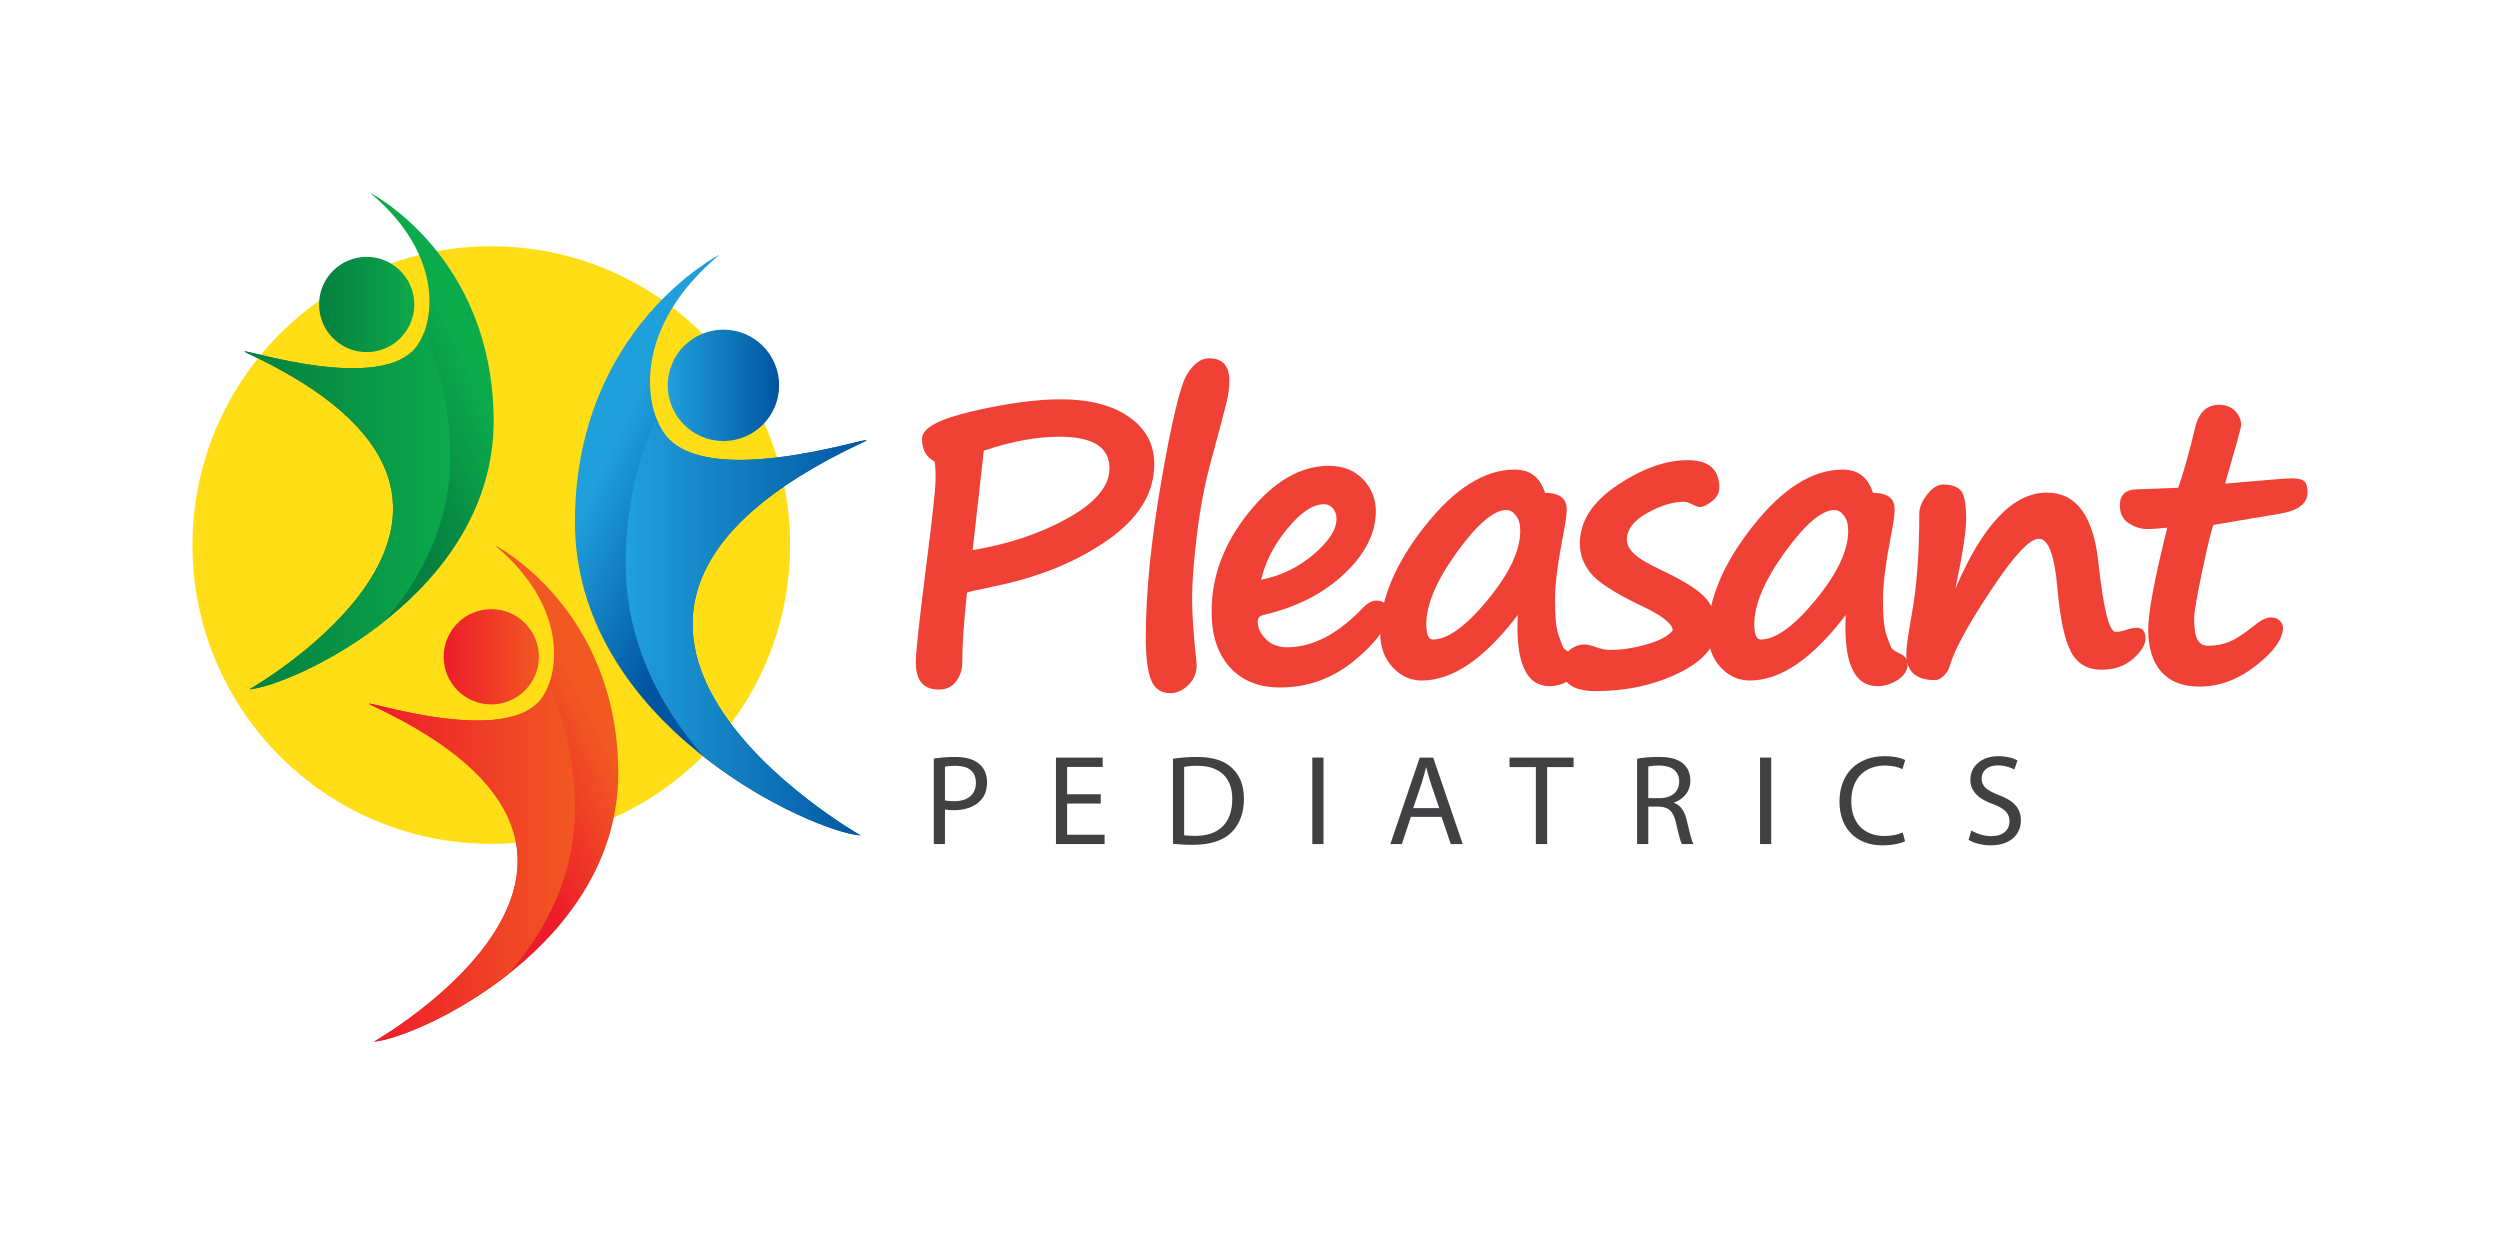 <?xml version="1.0" encoding="UTF-8"?><svg id="Layer_3" xmlns="http://www.w3.org/2000/svg" xmlns:xlink="http://www.w3.org/1999/xlink" viewBox="0 0 1920 948"><defs><style>.cls-1{fill:#ef4136;}.cls-1,.cls-2,.cls-3,.cls-4,.cls-5,.cls-6,.cls-7,.cls-8,.cls-9,.cls-10,.cls-11,.cls-12{stroke-width:0px;}.cls-2{fill:url(#linear-gradient);}.cls-3{fill:url(#New_Gradient_Swatch_36-2);}.cls-4{fill:url(#New_Gradient_Swatch_36-3);}.cls-5{fill:#414042;}.cls-6{fill:url(#linear-gradient-4);}.cls-7{fill:url(#linear-gradient-2);}.cls-8{fill:url(#linear-gradient-3);}.cls-9{fill:url(#linear-gradient-5);}.cls-10{fill:url(#linear-gradient-6);}.cls-11{fill:url(#New_Gradient_Swatch_36);}.cls-12{fill:#ffde17;}</style><linearGradient id="New_Gradient_Swatch_36" x1="463.73" y1="354.75" x2="558.69" y2="399.35" gradientUnits="userSpaceOnUse"><stop offset="0" stop-color="#20a0db"/><stop offset="1" stop-color="#0155a0"/></linearGradient><linearGradient id="New_Gradient_Swatch_36-2" x1="480.49" y1="481.36" x2="665.4" y2="481.36" xlink:href="#New_Gradient_Swatch_36"/><linearGradient id="New_Gradient_Swatch_36-3" x1="512.81" y1="295.94" x2="598.37" y2="295.94" xlink:href="#New_Gradient_Swatch_36"/><linearGradient id="linear-gradient" x1="1491.03" y1="554.69" x2="1572.22" y2="592.82" gradientTransform="translate(1946.89) rotate(-180) scale(1 -1)" gradientUnits="userSpaceOnUse"><stop offset="0" stop-color="#f15822"/><stop offset="1" stop-color="#ed1c2a"/></linearGradient><linearGradient id="linear-gradient-2" x1="1505.36" y1="662.94" x2="1663.45" y2="662.94" xlink:href="#linear-gradient"/><linearGradient id="linear-gradient-3" x1="1532.99" y1="504.41" x2="1606.14" y2="504.41" xlink:href="#linear-gradient"/><linearGradient id="linear-gradient-4" x1="1586.73" y1="284.13" x2="1667.92" y2="322.26" gradientTransform="translate(1946.89) rotate(-180) scale(1 -1)" gradientUnits="userSpaceOnUse"><stop offset="0" stop-color="#0baa4b"/><stop offset=".62" stop-color="#088e44"/><stop offset="1" stop-color="#058040"/></linearGradient><linearGradient id="linear-gradient-5" x1="1601.06" y1="392.37" x2="1759.15" y2="392.37" xlink:href="#linear-gradient-4"/><linearGradient id="linear-gradient-6" x1="1628.69" y1="233.84" x2="1701.84" y2="233.84" xlink:href="#linear-gradient-4"/></defs><circle class="cls-12" cx="377.32" cy="418.6" r="229.49"/><path class="cls-11" d="M511.34,334.51c-16.4-20.4-26.7-82.12,41.25-138.93,0,0-109.76,55.92-111.05,203.19-1.36,157.46,182.04,240.19,219.46,242.86,0,0-291.31-164.95,1.19-301.67,26.12-12.2-114.78,39.44-150.85-5.44Z"/><path class="cls-3" d="M661,641.63s-291.31-164.95,1.19-301.67c26.12-12.2-114.78,39.44-150.85-5.44-2.73-3.39-5.28-7.95-7.34-13.42-13.64,29.88-23.1,66.04-23.5,109.33-.56,60.19,24.82,110.6,60.25,151.01,49.25,38.62,102.04,58.89,120.25,60.19Z"/><path class="cls-4" d="M512.81,295.93c0,23.63,19.15,42.79,42.79,42.79s42.77-19.16,42.77-42.79-19.15-42.77-42.77-42.77-42.79,19.15-42.79,42.77Z"/><path class="cls-2" d="M415.15,537.39c14.02-17.44,22.83-70.21-35.27-118.78,0,0,93.84,47.81,94.95,173.72,1.16,134.62-155.64,205.35-187.64,207.63,0,0,249.06-141.03-1.02-257.92-22.33-10.43,98.14,33.72,128.97-4.66Z"/><path class="cls-7" d="M287.19,799.96s249.06-141.03-1.02-257.92c-22.33-10.43,98.14,33.72,128.97-4.66,2.33-2.9,4.51-6.8,6.28-11.47,11.66,25.55,19.75,56.47,20.1,93.47.48,51.46-21.22,94.56-51.51,129.11-42.1,33.01-87.24,50.35-102.81,51.46Z"/><path class="cls-8" d="M413.89,504.4c0,20.2-16.37,36.58-36.59,36.58s-36.56-16.38-36.56-36.58,16.38-36.57,36.56-36.57,36.59,16.38,36.59,36.57Z"/><path class="cls-1" d="M742.64,455.14c-2.42,22.45-3.63,40.45-3.63,53.99,0,5.32-1.6,10.06-4.79,14.23-3.19,4.16-7.55,6.24-13.06,6.24-11.9,0-17.85-6.92-17.85-20.76,0-7.64,2.81-33.48,8.42-77.51,4.55-35.61,6.82-56.85,6.82-63.72,0-7.84-.34-12.29-1.02-13.35-6.29-3.19-9.43-8.95-9.43-17.27s13.11-15.22,39.33-21.26c26.22-6.05,48.67-9.07,67.35-9.07,21.87,0,39.28,4.5,52.25,13.5,12.97,9,19.45,21.14,19.45,36.43,0,22.06-11.9,41.44-35.71,58.13-23.8,16.69-52.74,28.52-86.8,35.49-12.48,2.61-19.6,4.26-21.34,4.93ZM755.56,346.14l-8.56,76.35c27.87-4.65,52.35-12.89,73.44-24.75,21.09-11.85,31.64-24.55,31.64-38.1,0-16.16-12.77-24.24-38.32-24.24-17.71,0-37.11,3.58-58.2,10.74Z"/><path class="cls-1" d="M928.45,275.16c10.45,0,15.68,5.71,15.68,17.13,0,5.23-.73,10.86-2.18,16.91-1.45,6.05-5.42,21.02-11.9,44.92-4.74,17.32-8.35,36.21-10.81,56.68-2.47,20.46-3.7,36.46-3.7,47.97,0,12.29.92,26.9,2.76,43.83.48,4.55.73,7.4.73,8.57,0,5.81-2.13,10.79-6.39,14.95-4.26,4.16-8.9,6.24-13.94,6.24-6.87,0-11.71-3.24-14.51-9.72-2.81-6.48-4.21-17.61-4.21-33.38,0-33.96,3.99-73.97,11.97-120.04,7.98-46.06,14.51-73.25,19.6-81.57,5.08-8.32,10.72-12.48,16.91-12.48Z"/><path class="cls-1" d="M1065.92,470.96c0,10.06-8.47,22.09-25.4,36.07-16.93,13.98-36.05,20.97-57.33,20.97-16.35,0-29.22-5.15-38.61-15.46-9.39-10.31-14.08-24.65-14.08-43.03,0-27.09,9.58-52.49,28.74-76.2,19.16-23.71,39.62-35.56,61.39-35.56,10.84,0,19.55,3.44,26.13,10.31,6.58,6.87,9.87,15.05,9.87,24.53,0,16.84-8.08,32.88-24.24,48.12-16.16,15.24-36.87,25.76-62.12,31.57-2.9.68-4.35,2.42-4.35,5.22,0,4.64,2.06,9.07,6.17,13.28,4.11,4.21,9.6,6.31,16.47,6.31,19.45,0,38.75-10.01,57.91-30.04,3.68-3.87,7.26-5.81,10.74-5.81,5.81,0,8.71,3.24,8.71,9.72ZM968.53,445.27c15.29-3.09,28.76-9.63,40.42-19.59,11.66-9.97,17.49-19.01,17.49-27.14,0-3.19-.9-5.88-2.69-8.05s-4.09-3.27-6.89-3.27c-8.42,0-17.76,6.19-28.01,18.58-10.26,12.39-17.03,25.55-20.32,39.48Z"/><path class="cls-1" d="M1165.66,472.27c-25.45,33.58-50.03,50.36-73.73,50.36-8.71,0-16.21-3.43-22.5-10.3-6.29-6.87-9.44-15.63-9.44-26.27,0-25.64,11.42-52.95,34.26-81.93,22.84-28.98,45.87-43.47,69.09-43.47,11.8,0,19.54,5.95,23.22,17.85,11.13,0,16.69,4.26,16.69,12.77,0,4.06-1.07,11.42-3.2,22.06-3.87,19.94-5.81,35.85-5.81,47.75s.85,21.09,2.54,26.13,2.93,8.32,3.7,9.87,3.1,3.19,6.97,4.93c3.87,1.84,5.81,4.4,5.81,7.69,0,4.93-2.49,9.05-7.47,12.34-4.99,3.29-10.19,4.93-15.6,4.93-18.19,0-26.37-18.24-24.53-54.72ZM1156.96,391.72c-9.77,0-22.48,10.81-38.1,32.44-15.63,21.63-23.44,39.99-23.44,55.08,0,7.94,1.64,11.9,4.93,11.9,11.42,0,25.47-10.13,42.17-30.41,16.69-20.27,25.04-38,25.04-53.2,0-4.84-1.09-8.68-3.27-11.54-2.18-2.85-4.62-4.28-7.33-4.28Z"/><path class="cls-1" d="M1284.7,484.03c-.39-5.22-8.71-11.61-24.96-19.16-19.94-9.58-32.66-17.83-38.17-24.75-5.51-6.92-8.27-14.44-8.27-22.57,0-17.13,9.6-32.1,28.81-44.92,19.21-12.82,37.13-19.23,53.78-19.23s24.53,7.11,24.53,21.34c0,3.77-1.86,7.16-5.59,10.16-3.72,3-6.89,4.5-9.51,4.5-1.07,0-2.95-.68-5.66-2.03-2.71-1.35-4.79-2.03-6.24-2.03-8.61,0-18.1,2.9-28.45,8.71-10.36,5.81-15.53,12.58-15.53,20.32,0,3.77,1.84,7.43,5.51,10.96,3.68,3.53,11.18,7.96,22.5,13.28,16.74,7.94,27.77,15.09,33.09,21.48,5.32,6.39,7.98,13.45,7.98,21.19,0,14.13-9.56,25.91-28.67,35.34-19.11,9.43-40.57,14.15-64.37,14.15-17.51,0-26.27-6.34-26.27-19.01,0-4.65,1.84-8.61,5.51-11.9,3.68-3.29,7.79-4.93,12.34-4.93,1.84,0,4.69.68,8.56,2.03,3.87,1.45,7.45,2.18,10.74,2.18,9.09,0,18.62-1.45,28.59-4.35,9.97-2.9,16.55-6.48,19.74-10.74Z"/><path class="cls-1" d="M1417.53,472.27c-25.45,33.58-50.03,50.36-73.73,50.36-8.71,0-16.21-3.43-22.5-10.3-6.29-6.87-9.44-15.63-9.44-26.27,0-25.64,11.42-52.95,34.26-81.93,22.84-28.98,45.87-43.47,69.09-43.47,11.8,0,19.54,5.95,23.22,17.85,11.13,0,16.69,4.26,16.69,12.77,0,4.06-1.07,11.42-3.2,22.06-3.87,19.94-5.81,35.85-5.81,47.75s.85,21.09,2.54,26.13c1.69,5.03,2.93,8.32,3.7,9.87s3.1,3.19,6.97,4.93c3.87,1.84,5.81,4.4,5.81,7.69,0,4.93-2.49,9.05-7.47,12.34-4.99,3.29-10.19,4.93-15.6,4.93-18.19,0-26.37-18.24-24.53-54.72ZM1408.83,391.72c-9.77,0-22.48,10.81-38.1,32.44-15.63,21.63-23.44,39.99-23.44,55.08,0,7.94,1.64,11.9,4.93,11.9,11.42,0,25.47-10.13,42.17-30.41,16.69-20.27,25.04-38,25.04-53.2,0-4.84-1.09-8.68-3.27-11.54-2.18-2.85-4.62-4.28-7.33-4.28Z"/><path class="cls-1" d="M1590.14,499.7c-4.64-8.71-8.03-24.96-10.16-48.77-2.13-24.77-6.87-37.16-14.23-37.16-6.97,0-19.01,12.89-36.14,38.68-17.13,25.79-27.67,44.83-31.64,57.11-.87,3.68-2.49,6.72-4.86,9.14-2.37,2.42-4.72,3.63-7.04,3.63-14.71,0-22.06-6.72-22.06-20.18,0-4.55,1.45-14.9,4.35-31.06,3.77-20.9,5.66-46.45,5.66-76.64,0-4.55,1.98-9.41,5.95-14.59,3.97-5.17,8.18-7.77,12.63-7.77,5.61,0,9.92,1.4,12.92,4.21,3,2.81,4.5,10.26,4.5,22.35,0,9.19-2.76,27-8.28,53.41,21-49.15,44.41-73.73,70.25-73.73,22.45,0,35.61,17.66,39.48,52.98,3.87,36,8.32,53.99,13.35,53.99,2.23,0,4.79-.48,7.69-1.45,3.48-1.16,6.24-1.74,8.27-1.74,4.64,0,6.97,2.71,6.97,8.13,0,4.93-3.19,10.18-9.58,15.75-6.39,5.57-14.42,8.35-24.09,8.35-11.23,0-19.26-4.89-24.09-14.66h.15Z"/><path class="cls-1" d="M1700.18,403.04c-.87,0-3.6,10.79-8.2,32.37-4.6,21.58-6.89,34.64-6.89,39.19,0,7.94.84,13.47,2.54,16.62,1.69,3.14,4.47,4.72,8.34,4.72,5.42,0,10.62-.94,15.6-2.83,4.98-1.89,11.54-6.12,19.67-12.7,5.03-4.16,9.29-6.24,12.77-6.24,2.81,0,5.06.8,6.75,2.39,1.69,1.6,2.54,3.46,2.54,5.59,0,8.52-6.87,18.17-20.61,28.96-13.74,10.79-28.26,16.18-43.54,16.18-12.77,0-22.52-3.77-29.25-11.32-6.73-7.55-10.09-18.38-10.09-32.51,0-13.06,4.89-39.14,14.66-78.23-6.19.68-10.5,1.02-12.92,1.02h-3.05c-4.45,0-8.98-1.45-13.57-4.35-4.6-2.9-6.89-7.55-6.89-13.93,0-8.13,4.6-12.19,13.79-12.19l31.06-1.16c4.06-11.71,8.37-27.04,12.92-46.01,2.71-11.8,8.85-17.71,18.43-17.71,5.32,0,9.48,1.62,12.48,4.86,3,3.24,4.5,6.85,4.5,10.81,0,1.55-4.11,16.5-12.34,44.85,30.77-2.71,47.65-4.06,50.66-4.06,5.13,0,8.51.75,10.16,2.25,1.64,1.5,2.47,4.38,2.47,8.64,0,8.61-7.31,14.08-21.92,16.4l-50.07,8.42Z"/><path class="cls-5" d="M717.15,582.61c4.14-.69,9.56-1.28,16.46-1.28,8.48,0,14.68,1.97,18.63,5.52,3.65,3.16,5.82,7.98,5.82,13.9s-1.77,10.74-5.13,14.19c-4.53,4.83-11.93,7.29-20.3,7.29-2.56,0-4.93-.1-6.9-.59v26.61h-8.57v-65.64ZM725.72,614.64c1.87.49,4.24.69,7.1.69,10.35,0,16.66-5.03,16.66-14.19s-6.21-13.01-15.67-13.01c-3.75,0-6.6.3-8.08.69v25.82Z"/><path class="cls-5" d="M845.37,617.11h-25.82v23.95h28.78v7.19h-37.35v-66.43h35.88v7.19h-27.3v20.99h25.82v7.1Z"/><path class="cls-5" d="M900.85,582.71c5.22-.79,11.43-1.38,18.23-1.38,12.32,0,21.09,2.86,26.91,8.28,5.91,5.42,9.36,13.11,9.36,23.85s-3.35,19.71-9.56,25.82c-6.21,6.21-16.46,9.56-29.37,9.56-6.11,0-11.24-.3-15.57-.79v-65.35ZM909.42,641.45c2.17.39,5.32.49,8.67.49,18.33,0,28.29-10.25,28.29-28.19.1-15.67-8.77-25.63-26.91-25.63-4.43,0-7.79.4-10.05.89v52.43Z"/><path class="cls-5" d="M1016.44,581.82v66.43h-8.58v-66.43h8.58Z"/><path class="cls-5" d="M1083.55,627.36l-6.9,20.89h-8.87l22.57-66.43h10.35l22.67,66.43h-9.17l-7.1-20.89h-23.56ZM1105.34,620.66l-6.51-19.12c-1.48-4.34-2.46-8.28-3.45-12.12h-.2c-.99,3.94-2.07,7.98-3.35,12.02l-6.51,19.22h20.01Z"/><path class="cls-5" d="M1179.54,589.12h-20.21v-7.29h49.18v7.29h-20.3v59.13h-8.67v-59.13Z"/><path class="cls-5" d="M1257.3,582.71c4.34-.89,10.55-1.38,16.46-1.38,9.17,0,15.08,1.67,19.22,5.42,3.35,2.96,5.22,7.49,5.22,12.62,0,8.77-5.52,14.59-12.52,16.95v.3c5.13,1.77,8.18,6.51,9.76,13.41,2.17,9.26,3.75,15.67,5.13,18.23h-8.87c-1.09-1.87-2.56-7.59-4.44-15.87-1.97-9.17-5.52-12.62-13.3-12.91h-8.08v28.78h-8.58v-65.54ZM1265.88,612.97h8.77c9.17,0,14.98-5.03,14.98-12.62,0-8.57-6.21-12.32-15.28-12.42-4.14,0-7.1.4-8.47.79v24.24Z"/><path class="cls-5" d="M1360.29,581.82v66.43h-8.58v-66.43h8.58Z"/><path class="cls-5" d="M1463.08,646.08c-3.16,1.58-9.46,3.16-17.54,3.16-18.73,0-32.82-11.83-32.82-33.61s14.09-34.89,34.69-34.89c8.28,0,13.5,1.77,15.77,2.96l-2.07,7c-3.25-1.58-7.89-2.76-13.4-2.76-15.57,0-25.92,9.95-25.92,27.4,0,16.26,9.36,26.71,25.53,26.71,5.22,0,10.55-1.09,13.99-2.76l1.78,6.8Z"/><path class="cls-5" d="M1514.02,637.81c3.84,2.37,9.46,4.34,15.38,4.34,8.77,0,13.9-4.63,13.9-11.33,0-6.21-3.55-9.76-12.52-13.21-10.84-3.84-17.54-9.46-17.54-18.82,0-10.35,8.57-18.04,21.48-18.04,6.8,0,11.73,1.58,14.68,3.25l-2.37,7c-2.17-1.18-6.6-3.16-12.62-3.16-9.07,0-12.52,5.42-12.52,9.95,0,6.21,4.04,9.26,13.21,12.81,11.23,4.34,16.95,9.76,16.95,19.51,0,10.25-7.59,19.12-23.26,19.12-6.41,0-13.41-1.87-16.95-4.24l2.17-7.19Z"/><path class="cls-6" d="M319.45,266.82c14.02-17.44,22.83-70.21-35.27-118.78,0,0,93.84,47.81,94.95,173.72,1.16,134.62-155.64,205.35-187.64,207.63,0,0,249.06-141.03-1.02-257.92-22.33-10.43,98.14,33.72,128.97-4.66Z"/><path class="cls-9" d="M191.49,529.4s249.06-141.03-1.02-257.92c-22.33-10.43,98.14,33.72,128.97-4.66,2.33-2.9,4.51-6.8,6.28-11.47,11.66,25.55,19.75,56.47,20.1,93.47.48,51.46-21.22,94.56-51.51,129.11-42.1,33.01-87.24,50.35-102.81,51.46Z"/><path class="cls-10" d="M318.19,233.83c0,20.2-16.37,36.58-36.59,36.58s-36.56-16.38-36.56-36.58,16.38-36.57,36.56-36.57,36.59,16.38,36.59,36.57Z"/></svg>